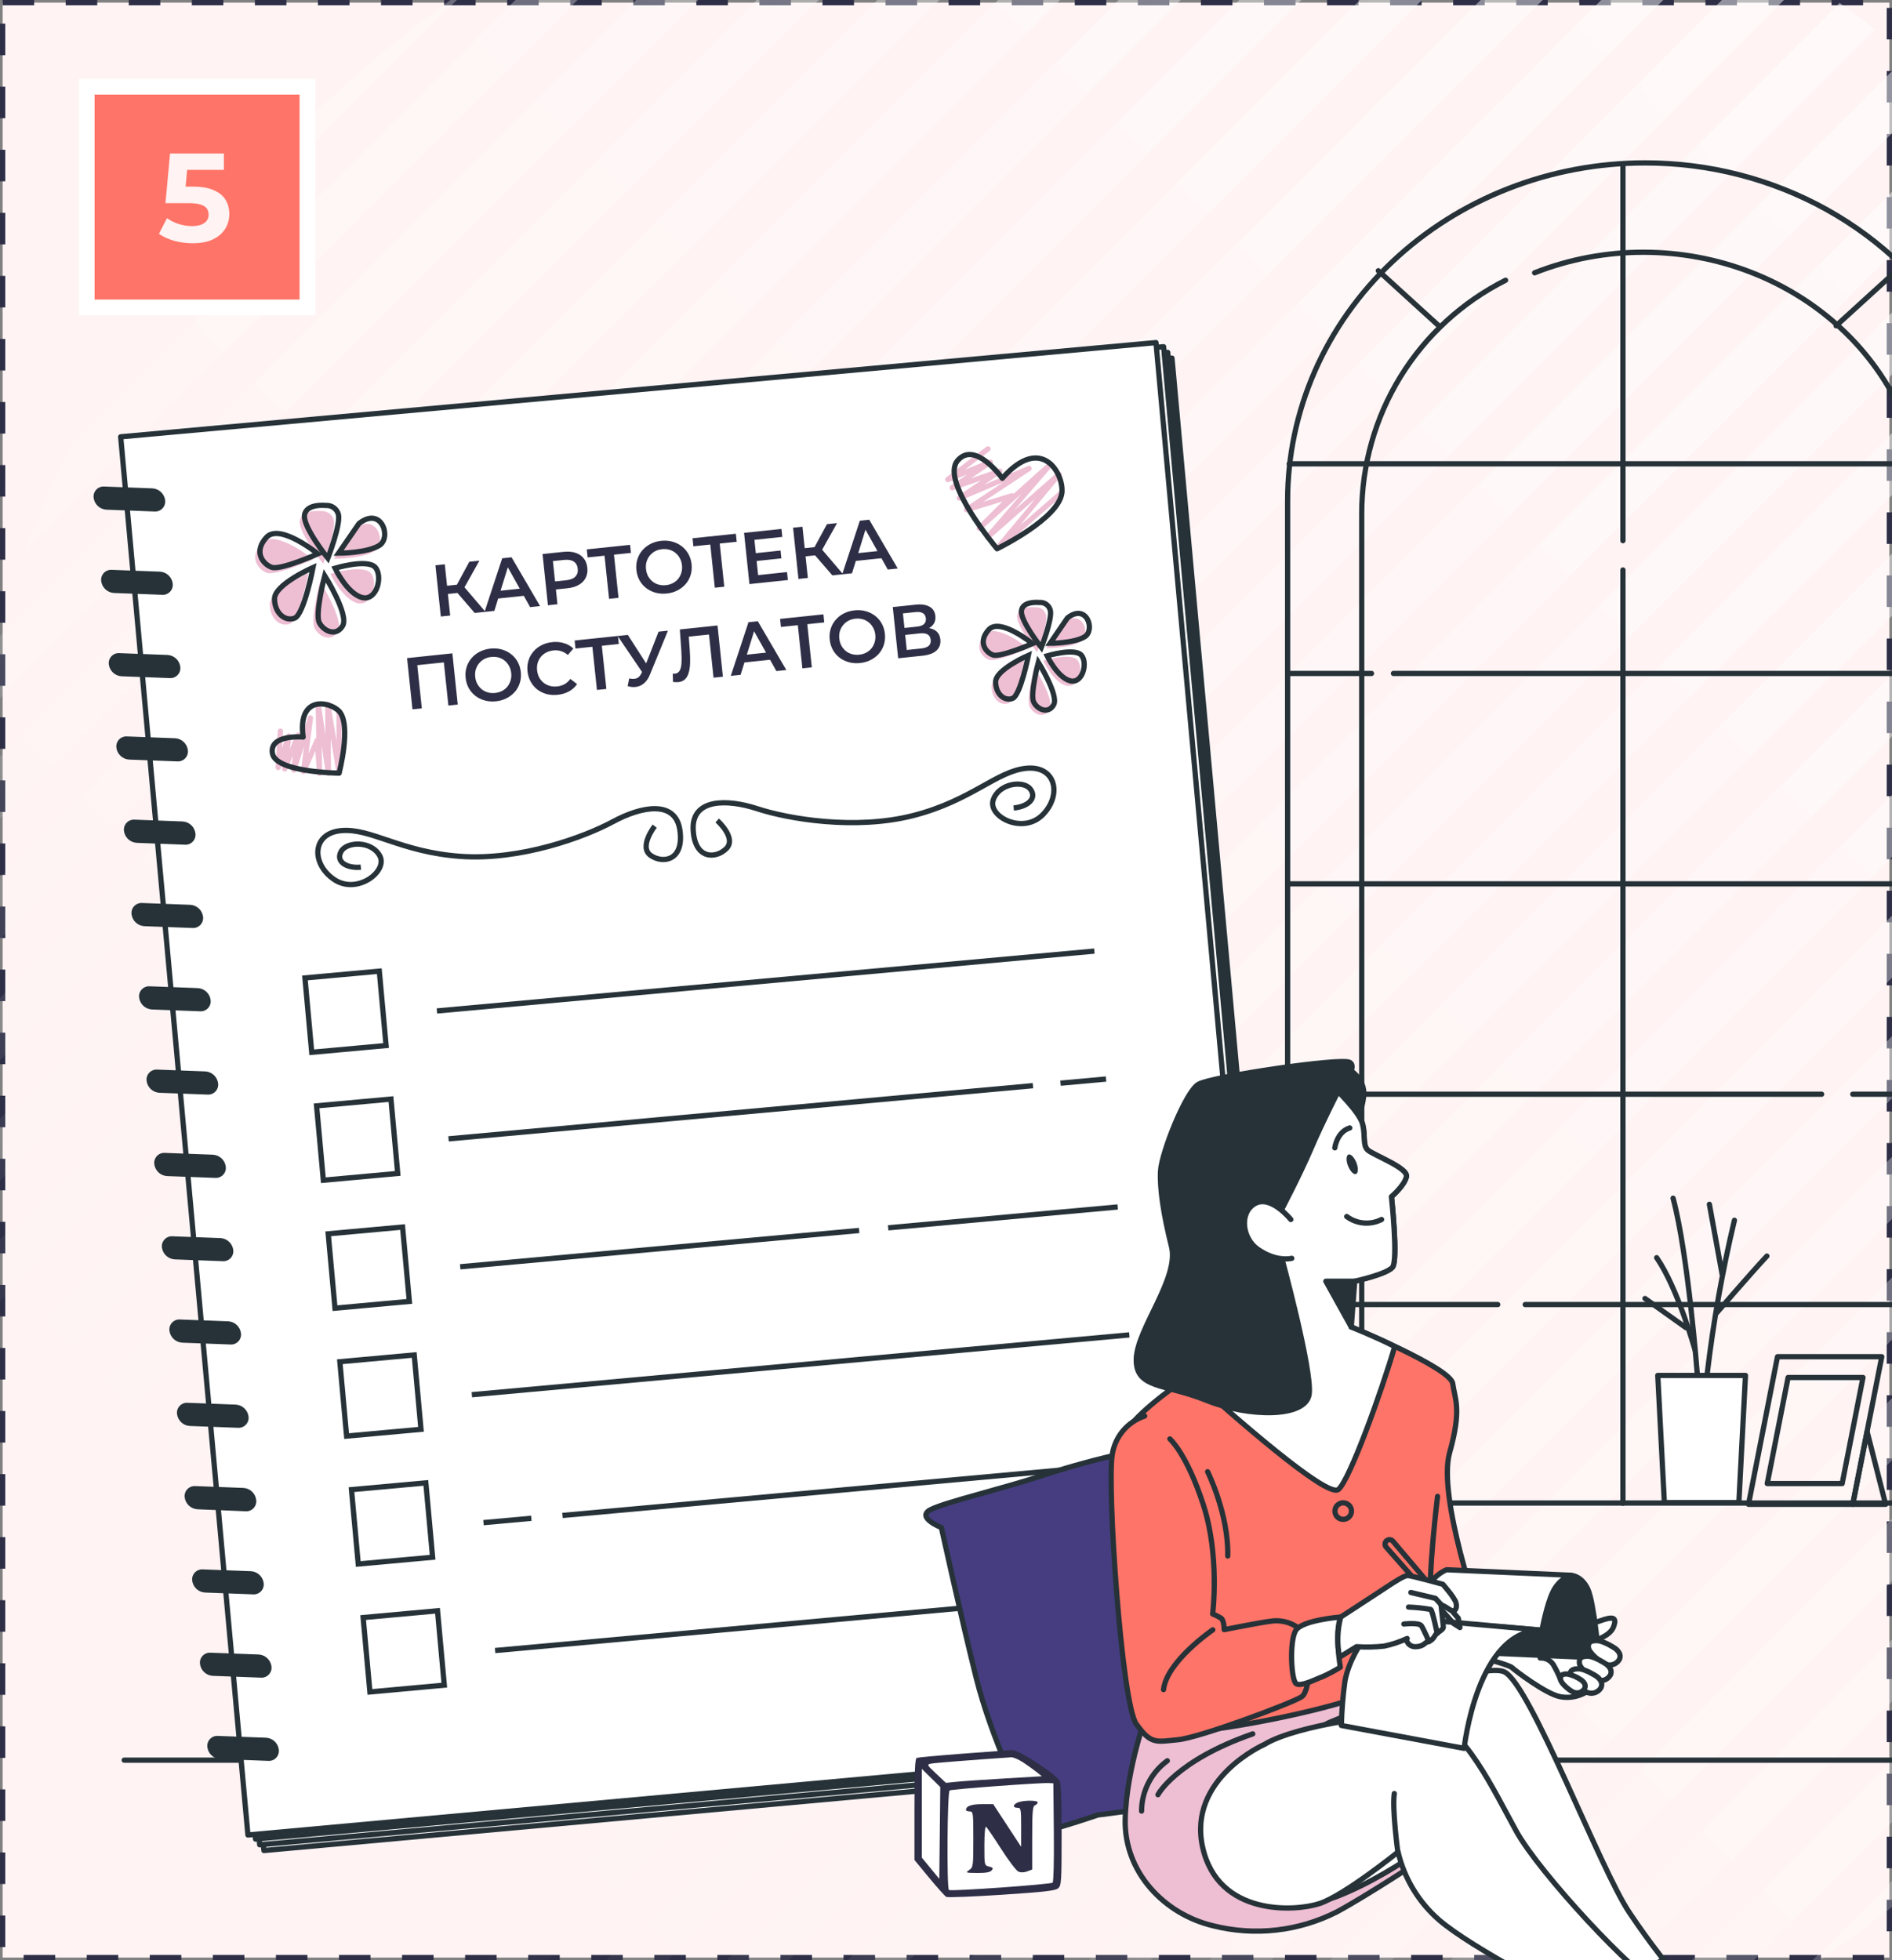<?xml version="1.0" encoding="UTF-8"?> <svg xmlns="http://www.w3.org/2000/svg" width="360" height="373" viewBox="0 0 360 373" fill="none"><rect x="0" y="0" width="360" height="373" fill="#808080" stroke="none"/> <g clip-path="url(#clip0_3944_19903)"> <rect x="0.5" y="0.5" width="359" height="372" fill="#FFF3F3" stroke="#2E2E46" stroke-dasharray="6 6"></rect> <g opacity="0.5"> <path d="M408.14 309.732C399.674 322.695 389.75 334.984 378.367 346.367C366.984 357.75 354.695 367.674 341.732 376.14L408.14 309.732Z" fill="url(#paint0_linear_3944_19903)"></path> <path d="M316.151 390.567L422.567 284.151C425.785 277.461 428.658 270.646 431.183 263.733L295.733 399.183C302.646 396.658 309.461 393.785 316.151 390.567Z" fill="url(#paint1_linear_3944_19903)"></path> <path d="M279.265 404.497C274.104 405.948 268.902 407.213 263.67 408.292L440.292 231.67C439.213 236.902 437.948 242.104 436.497 247.265L279.265 404.497Z" fill="url(#paint2_linear_3944_19903)"></path> <path d="M442.659 218.148L250.148 410.659C245.72 411.298 241.276 411.806 236.823 412.183L444.183 204.823C443.806 209.276 443.298 213.72 442.659 218.148Z" fill="url(#paint3_linear_3944_19903)"></path> <path d="M444.878 192.974L224.974 412.878C221.015 413.007 217.053 413.034 213.093 412.958L444.958 181.093C445.034 185.053 445.007 189.015 444.878 192.974Z" fill="url(#paint4_linear_3944_19903)"></path> <path d="M444.501 170.396L202.396 412.501C198.781 412.262 195.171 411.937 191.569 411.526L443.526 159.569C443.937 163.171 444.262 166.781 444.501 170.396Z" fill="url(#paint5_linear_3944_19903)"></path> <path d="M442.19 149.751L181.751 410.19C178.411 409.661 175.079 409.058 171.76 408.38L440.38 139.76C441.058 143.079 441.661 146.411 442.19 149.751Z" fill="url(#paint6_linear_3944_19903)"></path> <path d="M438.326 130.66L162.66 406.326C159.548 405.557 156.45 404.721 153.367 403.818L435.818 121.367C436.721 124.45 437.557 127.548 438.326 130.66Z" fill="url(#paint7_linear_3944_19903)"></path> <path d="M433.151 112.88L144.88 401.151C141.968 400.173 139.072 399.135 136.194 398.035L430.036 104.194C431.135 107.072 432.173 109.968 433.151 112.88Z" fill="url(#paint8_linear_3944_19903)"></path> <path d="M426.827 96.248L128.248 394.827C125.516 393.663 122.801 392.443 120.107 391.167L423.167 88.107C424.443 90.802 425.663 93.516 426.827 96.248Z" fill="url(#paint9_linear_3944_19903)"></path> <path d="M419.468 80.652L112.652 387.468C110.084 386.134 107.536 384.748 105.01 383.309L415.309 73.01C416.748 75.537 418.134 78.084 419.468 80.652Z" fill="url(#paint10_linear_3944_19903)"></path> <path d="M411.154 66.011L98.011 379.154C95.597 377.662 93.204 376.12 90.835 374.529L406.529 58.835C408.12 61.204 409.662 63.596 411.154 66.011Z" fill="url(#paint11_linear_3944_19903)"></path> <path d="M401.945 52.265L84.265 369.945C81.996 368.303 79.752 366.613 77.532 364.876L396.876 45.532C398.613 47.752 400.303 49.997 401.945 52.265Z" fill="url(#paint12_linear_3944_19903)"></path> <path d="M391.882 39.372L71.372 359.882C69.245 358.095 67.143 356.264 65.067 354.387L386.387 33.067C388.264 35.143 390.096 37.245 391.882 39.372Z" fill="url(#paint13_linear_3944_19903)"></path> <path d="M380.995 27.304L59.304 348.995C58.408 348.128 57.518 347.252 56.633 346.367C55.547 345.281 54.474 344.186 53.414 343.084L375.084 21.415C376.186 22.474 377.281 23.547 378.367 24.633C379.252 25.518 380.128 26.409 380.995 27.304Z" fill="url(#paint14_linear_3944_19903)"></path> <path d="M369.301 16.043L48.043 337.301C46.174 335.217 44.349 333.108 42.57 330.973L362.973 10.57C365.108 12.349 367.217 14.174 369.301 16.043Z" fill="url(#paint15_linear_3944_19903)"></path> <path d="M356.792 5.597L37.597 324.792C35.868 322.564 34.186 320.312 32.551 318.037L350.037 0.551C352.312 2.186 354.564 3.868 356.792 5.597Z" fill="url(#paint16_linear_3944_19903)"></path> <path d="M343.444 -4.011L27.989 311.444C26.406 309.067 24.872 306.667 23.387 304.245L336.245 -8.613C338.667 -7.128 341.067 -5.594 343.444 -4.011Z" fill="url(#paint17_linear_3944_19903)"></path> <path d="M329.222 -12.744L19.256 297.222C17.826 294.687 16.448 292.131 15.122 289.555L321.555 -16.878C324.131 -15.552 326.687 -14.174 329.222 -12.744Z" fill="url(#paint18_linear_3944_19903)"></path> <path d="M314.075 -20.553L11.447 282.075C10.181 279.372 8.97 276.648 7.815 273.907L305.907 -24.185C308.648 -23.03 311.372 -21.82 314.075 -20.553Z" fill="url(#paint19_linear_3944_19903)"></path> <path d="M297.934 -27.366L4.634 265.934C3.544 263.046 2.516 260.14 1.548 257.218L289.219 -30.452C292.14 -29.484 295.046 -28.456 297.934 -27.366Z" fill="url(#paint20_linear_3944_19903)"></path> <path d="M280.701 -33.089L-1.089 248.701C-1.98 245.606 -2.805 242.497 -3.563 239.374L271.374 -35.563C274.497 -34.805 277.606 -33.98 280.701 -33.089Z" fill="url(#paint21_linear_3944_19903)"></path> <path d="M262.239 -37.582L-5.582 230.239C-6.247 226.906 -6.837 223.562 -7.352 220.208L252.208 -39.352C255.562 -38.837 258.907 -38.247 262.239 -37.582Z" fill="url(#paint22_linear_3944_19903)"></path> <path d="M242.349 -40.647L-8.647 210.349C-9.042 206.73 -9.351 203.104 -9.573 199.474L231.474 -41.573C235.104 -41.351 238.73 -41.042 242.349 -40.647Z" fill="url(#paint23_linear_3944_19903)"></path> <path d="M220.724 -41.977L-9.977 188.724C-10.033 184.742 -9.986 180.759 -9.834 176.779L208.779 -41.834C212.759 -41.986 216.742 -42.033 220.724 -41.977Z" fill="url(#paint24_linear_3944_19903)"></path> <path d="M196.858 -41.067L-9.067 164.858C-8.661 160.374 -8.122 155.9 -7.451 151.441L183.441 -39.451C187.9 -40.123 192.374 -40.661 196.858 -41.067Z" fill="url(#paint25_linear_3944_19903)"></path> <path d="M169.808 -36.972L-4.973 137.808C-3.844 132.52 -2.526 127.264 -1.017 122.052L154.052 -33.017C159.264 -34.526 164.52 -35.844 169.808 -36.972Z" fill="url(#paint26_linear_3944_19903)"></path> <path d="M137.356 -27.475L4.525 105.356C7.179 98.288 10.198 91.326 13.581 84.499L116.499 -18.419C123.326 -21.802 130.288 -24.821 137.356 -27.475Z" fill="url(#paint27_linear_3944_19903)"></path> <path d="M89.657 -2.732L29.267 57.657C37.191 46.02 46.312 34.954 56.633 24.633C66.954 14.312 78.02 5.191 89.657 -2.732Z" fill="url(#paint28_linear_3944_19903)"></path> </g> <rect x="16.5" y="16.5" width="42" height="42" fill="#FF7468" stroke="white" stroke-width="3"></rect> <path d="M36.648 46.288C35.48 46.288 34.32 46.136 33.168 45.832C32.032 45.512 31.056 45.064 30.24 44.488L31.776 41.512C32.416 41.976 33.152 42.344 33.984 42.616C34.832 42.888 35.688 43.024 36.552 43.024C37.528 43.024 38.296 42.832 38.856 42.448C39.416 42.064 39.696 41.528 39.696 40.84C39.696 40.408 39.584 40.024 39.36 39.688C39.136 39.352 38.736 39.096 38.16 38.92C37.6 38.744 36.808 38.656 35.784 38.656H31.488L32.352 29.2H42.6V32.32H33.744L35.76 30.544L35.16 37.288L33.144 35.512H36.696C38.36 35.512 39.696 35.744 40.704 36.208C41.728 36.656 42.472 37.272 42.936 38.056C43.4 38.84 43.632 39.728 43.632 40.72C43.632 41.712 43.384 42.632 42.888 43.48C42.392 44.312 41.624 44.992 40.584 45.52C39.56 46.032 38.248 46.288 36.648 46.288Z" fill="#FFF3F3"></path> <path d="M376.465 334.932H23.633" stroke="#263238" stroke-linecap="round" stroke-linejoin="round"></path> <path d="M375.107 69.021C379.005 77.264 381.013 86.192 381 95.219V286H245V95.219C245 86.782 246.76 78.428 250.181 70.634C253.601 62.84 258.614 55.759 264.933 49.795C271.252 43.831 278.754 39.102 287.01 35.877C295.265 32.652 304.113 30.995 313.047 31C325.207 30.996 337.146 34.072 347.619 39.908C358.092 45.744 366.716 54.126 372.591 64.181" stroke="#263238" stroke-linecap="round" stroke-linejoin="round"></path> <path d="M292 51.91C298.554 49.321 305.6 47.991 312.716 48C326.848 48 340.401 53.244 350.394 62.578C360.386 71.911 366 84.57 366 97.77V286" stroke="#263238" stroke-linecap="round" stroke-linejoin="round"></path> <path d="M259.102 285.689V97.749C259.097 88.536 261.655 79.502 266.488 71.658C271.321 63.814 278.24 57.468 286.472 53.329" stroke="#263238" stroke-linecap="round" stroke-linejoin="round"></path> <path d="M308.803 108.456V286.035" stroke="#263238" stroke-linecap="round" stroke-linejoin="round"></path> <path d="M308.803 31.488V102.885" stroke="#263238" stroke-linecap="round" stroke-linejoin="round"></path> <path d="M245.303 88.258H372.126" stroke="#263238" stroke-linecap="round" stroke-linejoin="round"></path> <path d="M265.139 128.147H372.126" stroke="#263238" stroke-linecap="round" stroke-linejoin="round"></path> <path d="M245.303 128.147H260.961" stroke="#263238" stroke-linecap="round" stroke-linejoin="round"></path> <path d="M245.303 168.18H372.126" stroke="#263238" stroke-linecap="round" stroke-linejoin="round"></path> <path d="M352.532 208.214H372.126" stroke="#263238" stroke-linecap="round" stroke-linejoin="round"></path> <path d="M245.303 208.214H346.615" stroke="#263238" stroke-linecap="round" stroke-linejoin="round"></path> <path d="M290.207 248.24H372.126" stroke="#263238" stroke-linecap="round" stroke-linejoin="round"></path> <path d="M245.303 248.24H284.983" stroke="#263238" stroke-linecap="round" stroke-linejoin="round"></path> <path d="M262.257 51.517L273.761 61.99" stroke="#263238" stroke-linecap="round" stroke-linejoin="round"></path> <path d="M360.858 51.517L349.363 61.99" stroke="#263238" stroke-linecap="round" stroke-linejoin="round"></path> <path d="M358.054 258.165H338.211L332.696 286.252H352.532L358.054 258.165Z" stroke="#263238" stroke-linecap="round" stroke-linejoin="round"></path> <path d="M354.48 262.118H340.231L336.263 282.3H350.52L354.48 262.118Z" stroke="#263238" stroke-linecap="round" stroke-linejoin="round"></path> <path d="M355.261 272.406L358.787 286.252H352.532L355.261 272.406Z" stroke="#263238" stroke-linecap="round" stroke-linejoin="round"></path> <path d="M222.997 68.148L26.002 86.076L50.215 352.13L247.21 334.202L222.997 68.148Z" fill="white" stroke="#263238" stroke-linecap="round" stroke-linejoin="round"></path> <path d="M222.193 67.058L25.198 84.985L49.411 351.039L246.406 333.111L222.193 67.058Z" fill="white" stroke="#263238" stroke-linecap="round" stroke-linejoin="round"></path> <path d="M221.406 65.974L24.411 83.902L48.623 349.956L245.618 332.028L221.406 65.974Z" fill="white" stroke="#263238" stroke-linecap="round" stroke-linejoin="round"></path> <path d="M219.956 65.191L22.961 83.119L47.174 349.173L244.169 331.245L219.956 65.191Z" fill="white" stroke="#263238" stroke-linecap="round" stroke-linejoin="round"></path> <path d="M29.39 97.331L20.228 96.984C19.622 96.947 19.047 96.698 18.606 96.28C18.165 95.862 17.884 95.302 17.813 94.698C17.78 94.42 17.81 94.138 17.899 93.872C17.988 93.606 18.134 93.364 18.328 93.161C18.522 92.959 18.759 92.802 19.02 92.701C19.282 92.601 19.563 92.56 19.842 92.581L29.011 92.927C29.617 92.966 30.191 93.216 30.632 93.634C31.073 94.051 31.354 94.61 31.426 95.213C31.458 95.492 31.427 95.774 31.337 96.04C31.247 96.306 31.1 96.548 30.905 96.751C30.711 96.953 30.474 97.11 30.212 97.21C29.95 97.31 29.669 97.351 29.39 97.331Z" fill="#263238"></path> <path d="M30.838 113.181L21.669 112.835C21.063 112.798 20.488 112.548 20.047 112.13C19.605 111.712 19.325 111.153 19.254 110.549C19.221 110.271 19.251 109.988 19.34 109.723C19.429 109.457 19.575 109.214 19.769 109.012C19.963 108.809 20.199 108.653 20.461 108.552C20.723 108.452 21.003 108.411 21.283 108.432L30.452 108.778C31.059 108.815 31.633 109.065 32.075 109.483C32.516 109.901 32.797 110.46 32.867 111.064C32.9 111.342 32.871 111.625 32.782 111.89C32.693 112.156 32.546 112.399 32.352 112.601C32.158 112.804 31.922 112.96 31.66 113.061C31.399 113.161 31.118 113.202 30.838 113.181Z" fill="#263238"></path> <path d="M32.28 129.032L23.119 128.686C22.511 128.65 21.936 128.401 21.494 127.983C21.053 127.565 20.773 127.004 20.703 126.4C20.671 126.121 20.7 125.839 20.789 125.574C20.878 125.308 21.025 125.065 21.218 124.863C21.412 124.66 21.649 124.503 21.91 124.403C22.172 124.303 22.453 124.262 22.732 124.283L31.893 124.629C32.5 124.666 33.074 124.916 33.516 125.333C33.957 125.751 34.238 126.311 34.308 126.915C34.341 127.193 34.312 127.475 34.223 127.741C34.134 128.007 33.987 128.25 33.793 128.452C33.599 128.654 33.363 128.811 33.102 128.912C32.84 129.012 32.559 129.053 32.28 129.032Z" fill="#263238"></path> <path d="M33.721 144.883L24.559 144.537C23.953 144.499 23.378 144.25 22.937 143.832C22.496 143.414 22.215 142.854 22.144 142.251C22.112 141.972 22.141 141.69 22.23 141.424C22.319 141.159 22.465 140.916 22.659 140.713C22.853 140.511 23.09 140.354 23.351 140.254C23.613 140.154 23.894 140.112 24.173 140.133L33.334 140.48C33.941 140.517 34.515 140.766 34.957 141.184C35.398 141.602 35.679 142.162 35.749 142.766C35.782 143.044 35.753 143.326 35.664 143.592C35.575 143.858 35.428 144.1 35.234 144.303C35.04 144.505 34.804 144.662 34.542 144.762C34.281 144.863 34 144.904 33.721 144.883Z" fill="#263238"></path> <path d="M35.137 160.734L26 160.38C25.394 160.341 24.821 160.091 24.38 159.673C23.938 159.255 23.657 158.696 23.585 158.093C23.553 157.815 23.582 157.532 23.671 157.266C23.76 157 23.906 156.757 24.1 156.554C24.294 156.351 24.53 156.193 24.792 156.092C25.053 155.991 25.334 155.948 25.614 155.968L34.775 156.314C35.382 156.353 35.957 156.605 36.398 157.024C36.84 157.443 37.12 158.004 37.19 158.609C37.225 158.89 37.196 159.175 37.106 159.444C37.017 159.712 36.868 159.957 36.671 160.161C36.474 160.365 36.234 160.522 35.969 160.621C35.704 160.72 35.419 160.759 35.137 160.734Z" fill="#263238"></path> <path d="M36.603 176.585L27.442 176.238C26.835 176.199 26.262 175.95 25.821 175.532C25.38 175.114 25.099 174.555 25.027 173.952C24.994 173.674 25.023 173.391 25.112 173.125C25.201 172.859 25.348 172.616 25.541 172.413C25.735 172.21 25.971 172.052 26.233 171.951C26.495 171.85 26.775 171.807 27.055 171.827L36.224 172.173C36.832 172.212 37.406 172.464 37.848 172.883C38.289 173.302 38.569 173.863 38.639 174.467C38.671 174.746 38.641 175.028 38.551 175.294C38.461 175.56 38.313 175.802 38.119 176.005C37.924 176.207 37.688 176.364 37.425 176.464C37.163 176.564 36.883 176.605 36.603 176.585Z" fill="#263238"></path> <path d="M38.052 192.435L28.883 192.089C28.276 192.05 27.703 191.8 27.262 191.383C26.821 190.965 26.54 190.406 26.468 189.803C26.435 189.524 26.464 189.242 26.553 188.976C26.642 188.71 26.789 188.466 26.982 188.264C27.176 188.061 27.412 187.903 27.674 187.802C27.936 187.7 28.216 187.658 28.496 187.678L37.665 188.024C38.273 188.063 38.847 188.314 39.288 188.733C39.73 189.153 40.01 189.713 40.08 190.318C40.113 190.596 40.084 190.879 39.995 191.144C39.906 191.41 39.759 191.653 39.565 191.855C39.371 192.058 39.135 192.214 38.874 192.315C38.612 192.415 38.331 192.456 38.052 192.435Z" fill="#263238"></path> <path d="M39.492 208.286L30.307 207.94C29.701 207.901 29.127 207.651 28.686 207.233C28.245 206.816 27.964 206.257 27.892 205.654C27.859 205.374 27.889 205.091 27.978 204.825C28.067 204.558 28.215 204.314 28.409 204.111C28.604 203.908 28.841 203.75 29.104 203.65C29.366 203.549 29.648 203.508 29.929 203.529L39.09 203.875C39.697 203.914 40.272 204.165 40.713 204.584C41.154 205.004 41.434 205.564 41.505 206.169C41.537 206.446 41.508 206.727 41.42 206.991C41.332 207.256 41.187 207.497 40.995 207.699C40.803 207.901 40.569 208.059 40.309 208.16C40.049 208.262 39.77 208.305 39.492 208.286Z" fill="#263238"></path> <path d="M40.934 224.137L31.772 223.791C31.166 223.753 30.591 223.504 30.15 223.086C29.709 222.668 29.428 222.108 29.357 221.505C29.323 221.226 29.351 220.943 29.44 220.676C29.528 220.409 29.675 220.165 29.869 219.962C30.063 219.759 30.3 219.601 30.562 219.5C30.824 219.4 31.106 219.358 31.386 219.379L40.547 219.725C41.154 219.765 41.729 220.016 42.17 220.435C42.611 220.854 42.892 221.415 42.962 222.02C42.995 222.298 42.966 222.58 42.877 222.846C42.788 223.112 42.641 223.354 42.447 223.557C42.253 223.759 42.017 223.916 41.755 224.016C41.494 224.117 41.213 224.158 40.934 224.137Z" fill="#263238"></path> <path d="M42.383 239.988L33.221 239.642C32.614 239.602 32.04 239.351 31.598 238.932C31.157 238.513 30.877 237.952 30.806 237.347C30.777 237.072 30.807 236.794 30.896 236.532C30.985 236.271 31.13 236.031 31.321 235.831C31.512 235.631 31.744 235.475 32.001 235.374C32.259 235.273 32.535 235.229 32.811 235.246L41.972 235.592C42.579 235.63 43.153 235.879 43.595 236.297C44.036 236.715 44.316 237.275 44.387 237.879C44.418 238.154 44.389 238.433 44.3 238.696C44.212 238.959 44.067 239.199 43.876 239.4C43.685 239.601 43.453 239.758 43.195 239.86C42.937 239.961 42.659 240.005 42.383 239.988Z" fill="#263238"></path> <path d="M43.815 255.839L34.654 255.492C34.047 255.453 33.472 255.202 33.031 254.783C32.59 254.363 32.309 253.803 32.239 253.198C32.206 252.92 32.236 252.638 32.325 252.372C32.413 252.106 32.56 251.863 32.754 251.661C32.948 251.459 33.184 251.302 33.446 251.201C33.708 251.101 33.988 251.06 34.268 251.081L43.437 251.427C44.044 251.463 44.619 251.712 45.061 252.13C45.503 252.548 45.783 253.109 45.852 253.713C45.886 253.993 45.858 254.277 45.769 254.544C45.68 254.812 45.533 255.056 45.338 255.259C45.143 255.463 44.905 255.62 44.642 255.72C44.379 255.821 44.096 255.861 43.815 255.839Z" fill="#263238"></path> <path d="M45.265 271.689L36.096 271.343C35.488 271.304 34.914 271.053 34.472 270.634C34.031 270.214 33.751 269.654 33.681 269.049C33.648 268.771 33.677 268.488 33.766 268.223C33.855 267.957 34.002 267.714 34.196 267.512C34.389 267.309 34.626 267.153 34.887 267.052C35.149 266.952 35.43 266.911 35.709 266.932L44.878 267.278C45.485 267.317 46.058 267.567 46.499 267.984C46.94 268.402 47.221 268.961 47.293 269.564C47.326 269.843 47.297 270.125 47.208 270.391C47.119 270.657 46.972 270.901 46.779 271.104C46.585 271.306 46.349 271.464 46.087 271.565C45.825 271.667 45.545 271.709 45.265 271.689Z" fill="#263238"></path> <path d="M46.706 287.572L37.553 287.194C36.946 287.153 36.372 286.902 35.931 286.483C35.49 286.064 35.209 285.504 35.138 284.9C35.106 284.621 35.136 284.339 35.226 284.073C35.316 283.807 35.464 283.565 35.658 283.362C35.853 283.16 36.09 283.004 36.352 282.903C36.614 282.803 36.895 282.762 37.174 282.782L46.335 283.129C46.942 283.168 47.515 283.418 47.956 283.835C48.397 284.253 48.678 284.812 48.75 285.415C48.789 285.698 48.763 285.985 48.675 286.256C48.588 286.528 48.441 286.776 48.245 286.983C48.048 287.19 47.808 287.35 47.542 287.452C47.276 287.554 46.99 287.595 46.706 287.572Z" fill="#263238"></path> <path d="M48.147 303.383L38.986 303.037C38.379 303.001 37.803 302.752 37.362 302.334C36.92 301.916 36.64 301.355 36.571 300.75C36.538 300.472 36.567 300.19 36.656 299.924C36.745 299.659 36.892 299.416 37.086 299.213C37.28 299.011 37.516 298.854 37.778 298.754C38.039 298.654 38.32 298.612 38.599 298.633L47.761 298.979C48.367 299.018 48.94 299.268 49.381 299.686C49.822 300.104 50.103 300.663 50.175 301.266C50.208 301.544 50.179 301.826 50.09 302.092C50.001 302.358 49.854 302.6 49.66 302.803C49.467 303.005 49.23 303.162 48.969 303.262C48.707 303.363 48.426 303.404 48.147 303.383Z" fill="#263238"></path> <path d="M49.627 319.234L40.466 318.888C39.859 318.85 39.285 318.601 38.844 318.183C38.402 317.765 38.122 317.205 38.051 316.601C38.018 316.323 38.047 316.041 38.136 315.775C38.225 315.509 38.372 315.267 38.566 315.064C38.76 314.862 38.996 314.705 39.258 314.605C39.52 314.504 39.8 314.463 40.08 314.484L49.241 314.83C49.847 314.869 50.421 315.119 50.862 315.537C51.303 315.954 51.584 316.513 51.656 317.117C51.689 317.395 51.66 317.677 51.571 317.943C51.482 318.208 51.335 318.451 51.141 318.654C50.947 318.856 50.711 319.013 50.449 319.113C50.188 319.213 49.907 319.255 49.627 319.234Z" fill="#263238"></path> <path d="M51.028 335.068L41.867 334.722C41.26 334.685 40.686 334.435 40.245 334.017C39.803 333.599 39.523 333.04 39.452 332.436C39.419 332.158 39.448 331.875 39.537 331.61C39.626 331.344 39.773 331.101 39.967 330.899C40.161 330.697 40.397 330.54 40.659 330.439C40.921 330.339 41.201 330.298 41.481 330.319L50.642 330.665C51.249 330.701 51.824 330.95 52.266 331.368C52.708 331.786 52.988 332.347 53.057 332.951C53.09 333.229 53.061 333.512 52.971 333.777C52.883 334.043 52.736 334.286 52.542 334.488C52.348 334.691 52.112 334.848 51.85 334.948C51.588 335.048 51.308 335.089 51.028 335.068Z" fill="#263238"></path> <path d="M72.174 184.801L58.024 186.088L59.312 200.238L73.462 198.951L72.174 184.801Z" stroke="#263238" stroke-miterlimit="10"></path> <path d="M83.132 192.371L208.232 180.98" stroke="#263238" stroke-miterlimit="10"></path> <path d="M74.388 209.141L60.238 210.429L61.526 224.579L75.676 223.291L74.388 209.141Z" stroke="#263238" stroke-miterlimit="10"></path> <path d="M201.792 206.113L210.454 205.324" stroke="#263238" stroke-miterlimit="10"></path> <path d="M85.346 216.707L196.543 206.588" stroke="#263238" stroke-miterlimit="10"></path> <path d="M76.601 233.49L62.451 234.778L63.739 248.928L77.889 247.64L76.601 233.49Z" stroke="#263238" stroke-miterlimit="10"></path> <path d="M168.996 233.636L212.668 229.667" stroke="#263238" stroke-miterlimit="10"></path> <path d="M87.56 241.05L163.473 234.143" stroke="#263238" stroke-miterlimit="10"></path> <path d="M78.815 257.831L64.665 259.119L65.952 273.269L80.102 271.981L78.815 257.831Z" stroke="#263238" stroke-miterlimit="10"></path> <path d="M89.782 265.394L214.882 254.011" stroke="#263238" stroke-miterlimit="10"></path> <path d="M81.027 282.172L66.877 283.459L68.165 297.61L82.315 296.322L81.027 282.172Z" stroke="#263238" stroke-miterlimit="10"></path> <path d="M107.033 288.369L217.095 278.347" stroke="#263238" stroke-miterlimit="10"></path> <path d="M91.996 289.738L101.1 288.909" stroke="#263238" stroke-miterlimit="10"></path> <path d="M83.248 306.512L69.098 307.799L70.386 321.95L84.536 320.662L83.248 306.512Z" stroke="#263238" stroke-miterlimit="10"></path> <path d="M94.21 314.074L219.31 302.691" stroke="#263238" stroke-miterlimit="10"></path> <path d="M187.986 85.416L180.338 91.253L188.445 87.944L181.184 92.806L190.24 89.651L182.528 94.787L195.803 89.143L183.897 97L192.534 94.344L186.32 100.518L199.933 88.298L187.881 102.249L201.51 90.254L189.717 104.415L202.058 93.716" stroke="#EEBED3" stroke-linecap="round" stroke-linejoin="round"></path> <path d="M190.715 91.011C190.715 91.011 185.474 83.71 182.182 87.67C178.889 91.631 189.717 104.415 189.717 104.415C189.717 104.415 201.575 98.667 202.058 93.716C202.412 90.118 198.177 82.55 190.715 91.011Z" stroke="#263238" stroke-linecap="round" stroke-linejoin="round"></path> <path d="M53.355 139.119L52.937 146.042L54.949 140.061L54.184 146.316L56.728 139.884L55.899 146.517L59.071 136.615L57.751 146.807L60.367 140.85L60.81 147.145L60.552 133.967L62.484 147.105L62.371 134.023L64.537 147.129L64.513 135.352" stroke="#EEBED3" stroke-linecap="round" stroke-linejoin="round"></path> <path d="M57.678 140.254C57.678 140.254 51.238 139.666 51.833 143.337C52.429 147.008 64.52 147.113 64.52 147.113C64.52 147.113 66.936 137.936 64.52 135.335C62.717 133.468 56.599 132.204 57.678 140.254Z" stroke="#263238" stroke-linecap="round" stroke-linejoin="round"></path> <path d="M59.594 106.443C59.594 106.443 52.349 100.551 49.813 103.296C47.277 106.041 49.121 108.4 50.795 109.003C52.469 109.607 59.594 106.443 59.594 106.443Z" fill="#EEBED3"></path> <path d="M58.676 109.06C58.676 109.06 51.318 112.28 51.342 115.025C51.367 117.77 53.363 119.372 55.15 118.704C56.937 118.036 58.676 109.06 58.676 109.06Z" fill="#EEBED3"></path> <path d="M60.898 110.621C60.898 110.621 59.006 117.867 59.859 119.541C60.713 121.215 63.12 122.27 64.311 120.145C65.502 118.02 60.898 110.621 60.898 110.621Z" fill="#EEBED3"></path> <path d="M62.855 109.188C62.855 109.188 65.149 114.019 67.99 114.767C70.832 115.516 72.016 110.621 70.478 108.995C68.94 107.369 62.855 109.188 62.855 109.188Z" fill="#EEBED3"></path> <path d="M61.075 97.25C61.075 97.25 57.332 96.831 57.05 99.126C56.768 101.42 61.502 107.289 61.502 107.289C61.502 107.289 63.917 101.017 63.523 99.037C63.4 98.493 63.084 98.013 62.634 97.684C62.184 97.356 61.63 97.201 61.075 97.25Z" fill="#EEBED3"></path> <path d="M67.411 100.704L63.523 106.339C63.523 106.339 68.852 106.339 71.259 104.874C73.666 103.408 71.726 97.29 67.411 100.704Z" fill="#EEBED3"></path> <path d="M60.487 105.389C60.487 105.389 53.242 99.496 50.706 102.241C48.171 104.986 50.014 107.345 51.688 107.949C53.363 108.552 60.487 105.389 60.487 105.389Z" stroke="#263238" stroke-miterlimit="10"></path> <path d="M59.562 107.989C59.562 107.989 52.212 111.209 52.236 113.954C52.261 116.699 54.249 118.301 56.044 117.633C57.839 116.965 59.562 107.989 59.562 107.989Z" stroke="#263238" stroke-miterlimit="10"></path> <path d="M61.792 109.551C61.792 109.551 59.9 116.796 60.753 118.47C61.607 120.145 63.973 121.199 65.205 119.074C66.437 116.949 61.792 109.551 61.792 109.551Z" stroke="#263238" stroke-miterlimit="10"></path> <path d="M63.748 108.118C63.748 108.118 66.034 112.948 68.884 113.697C71.733 114.445 72.909 109.551 71.371 107.925C69.834 106.298 63.748 108.118 63.748 108.118Z" stroke="#263238" stroke-miterlimit="10"></path> <path d="M61.961 96.179C61.961 96.179 58.218 95.761 57.936 98.055C57.654 100.349 62.38 106.218 62.38 106.218C62.38 106.218 64.795 99.947 64.408 97.966C64.284 97.424 63.968 96.944 63.519 96.616C63.069 96.287 62.516 96.132 61.961 96.179Z" stroke="#263238" stroke-miterlimit="10"></path> <path d="M68.296 99.633L64.416 105.268C64.416 105.268 69.737 105.268 72.152 103.803C74.567 102.338 72.619 96.22 68.296 99.633Z" stroke="#263238" stroke-miterlimit="10"></path> <path d="M195.707 123.389C195.707 123.389 189.54 118.374 187.391 120.716C185.241 123.059 186.795 125.055 188.196 125.546C189.596 126.037 195.707 123.389 195.707 123.389Z" fill="#EEBED3"></path> <path d="M194.925 125.603C194.925 125.603 188.67 128.316 188.687 130.674C188.703 133.033 190.401 134.377 191.907 133.806C193.412 133.234 194.925 125.603 194.925 125.603Z" fill="#EEBED3"></path> <path d="M196.818 126.931C196.818 126.931 195.208 133.081 195.932 134.514C196.657 135.947 198.701 136.841 199.724 135.029C200.746 133.218 196.818 126.931 196.818 126.931Z" fill="#EEBED3"></path> <path d="M198.476 125.707C198.476 125.707 200.432 129.821 202.847 130.457C205.262 131.093 206.276 126.931 204.964 125.546C203.652 124.162 198.476 125.707 198.476 125.707Z" fill="#EEBED3"></path> <path d="M196.946 115.556C196.946 115.556 193.726 115.202 193.549 117.166C193.372 119.13 197.332 124.113 197.332 124.113C197.332 124.113 199.409 118.776 199.055 117.094C198.954 116.623 198.684 116.205 198.294 115.922C197.905 115.638 197.425 115.508 196.946 115.556Z" fill="#EEBED3"></path> <path d="M202.356 118.519L199.047 123.349C199.047 123.349 203.58 123.349 205.632 122.101C207.685 120.853 206.027 115.588 202.356 118.519Z" fill="#EEBED3"></path> <path d="M196.463 122.479C196.463 122.479 190.296 117.464 188.147 119.807C185.998 122.149 187.559 124.146 188.952 124.637C190.345 125.128 196.463 122.479 196.463 122.479Z" stroke="#263238" stroke-miterlimit="10"></path> <path d="M195.682 124.693C195.682 124.693 189.427 127.406 189.443 129.765C189.459 132.123 191.158 133.468 192.663 132.896C194.169 132.325 195.682 124.693 195.682 124.693Z" stroke="#263238" stroke-miterlimit="10"></path> <path d="M197.574 126.021C197.574 126.021 195.964 132.172 196.688 133.605C197.413 135.038 199.466 135.923 200.48 134.12C201.494 132.317 197.574 126.021 197.574 126.021Z" stroke="#263238" stroke-miterlimit="10"></path> <path d="M199.24 124.798C199.24 124.798 201.188 128.911 203.611 129.547C206.035 130.183 207.033 126.021 205.721 124.637C204.408 123.252 199.24 124.798 199.24 124.798Z" stroke="#263238" stroke-miterlimit="10"></path> <path d="M197.751 114.646C197.751 114.646 194.531 114.292 194.353 116.257C194.176 118.221 198.137 123.204 198.137 123.204C198.137 123.204 200.214 117.867 199.86 116.184C199.759 115.713 199.488 115.296 199.099 115.012C198.71 114.728 198.23 114.598 197.751 114.646Z" stroke="#263238" stroke-miterlimit="10"></path> <path d="M203.112 117.585L199.804 122.415C199.804 122.415 204.336 122.415 206.389 121.167C208.442 119.919 206.783 114.679 203.112 117.585Z" stroke="#263238" stroke-miterlimit="10"></path> <path d="M124.575 157.208C124.575 157.208 121.476 161.16 123.827 162.787C126.177 164.413 130.202 163.737 129.365 157.956C128.528 152.176 122.031 153.424 116.638 156.346C111.244 159.269 99.072 163.761 87.657 162.956C76.242 162.151 70.558 157.538 64.923 158.053C59.288 158.568 59.208 164.389 63.571 167.351C67.934 170.314 73.811 165.813 72.281 162.891C70.752 159.969 66.026 160.09 64.923 161.99C63.821 163.889 65.849 165.274 68.659 165.016" stroke="#263238" stroke-miterlimit="10"></path> <path d="M136.465 156.129C136.465 156.129 140.224 159.454 138.204 161.474C136.183 163.495 132.11 163.559 131.892 157.771C131.675 151.983 138.284 151.983 144.121 153.899C149.957 155.815 162.741 158.021 173.802 155.179C184.863 152.337 189.701 146.694 195.336 146.187C200.971 145.68 202.098 151.379 198.347 155.091C194.595 158.802 188.002 155.421 188.968 152.273C189.934 149.125 194.603 148.393 196.004 150.099C197.405 151.806 195.682 153.497 192.881 153.746" stroke="#263238" stroke-miterlimit="10"></path> <path d="M214.045 276.487C208.833 277.624 203.682 279.024 198.612 280.682C190.892 283.25 180.049 285.769 177.11 287.242C174.172 288.716 179.123 290.672 179.123 290.672C179.123 290.672 182.81 307.513 185.748 319.266C188.687 331.019 194.933 343.529 194.933 343.529C194.933 343.529 193.959 348.247 195.062 348.987C196.165 349.728 208.901 345.365 208.901 345.365C208.901 345.365 224.317 343.529 237.197 340.583C243.637 339.118 250.769 334.948 254.569 333.048C255.423 332.629 256.107 333.33 256.984 332.629C257.966 331.824 257.789 329.957 257.21 328.999C256.783 328.314 256.34 327.598 255.978 326.986C254.875 325.151 244.949 285.455 242.381 278.838C239.813 272.221 241.93 269.725 240.095 270.096C238.667 270.462 237.297 271.023 236.022 271.762C236.022 271.762 223.512 272.945 214.045 276.487Z" fill="#453D80" stroke="#263238" stroke-linecap="round" stroke-linejoin="round"></path> <path d="M256.249 203.26C256.249 203.26 259.851 204.964 259.471 208.558C259.092 212.152 257.767 213.105 257.767 213.105L252.081 209.503C252.081 209.503 253.979 203.26 256.249 203.26Z" fill="#263238" stroke="#263238" stroke-linecap="round" stroke-linejoin="round"></path> <path d="M218.555 325.03C218.555 325.03 214.326 336.164 214.096 346.177C213.867 356.189 221.443 364.207 230.793 366.441C238.722 368.447 247.108 367.505 254.395 363.792C260.178 360.675 271.312 353.329 271.312 353.329C271.312 353.329 279.771 351.324 279.55 338.195C279.33 325.065 271.754 319.714 269.087 319.273C266.421 318.831 218.555 325.03 218.555 325.03Z" fill="#EEBED3" stroke="#263238" stroke-linecap="round" stroke-linejoin="round"></path> <path d="M220.33 341.506C220.33 341.506 223.677 335.051 238.369 329.93" stroke="#263238" stroke-linecap="round" stroke-linejoin="round"></path> <path d="M222.114 335.051C220.603 336.15 219.372 337.589 218.52 339.251C217.669 340.914 217.221 342.754 217.213 344.623" stroke="#263238" stroke-linecap="round" stroke-linejoin="round"></path> <path d="M253.98 207.048C253.98 207.048 258.713 211.595 259.278 213.873C259.843 216.151 259.278 217.847 260.223 218.8C261.167 219.754 267.993 222.209 267.613 223.913C267.233 225.617 264.77 227.701 264.77 227.701C264.77 227.701 266.094 239.824 264.955 241.148C263.816 242.473 257.759 243.797 257.759 243.797C256.838 245.477 256.47 247.405 256.708 249.307L257.106 252.503C257.106 252.503 276.019 260.282 276.416 263.266C276.814 266.251 278.182 268.052 275.825 276.431C273.467 284.811 281.599 308.139 282.2 309.534C282.8 310.929 273.432 315.714 266.448 319.697C259.463 323.679 243.914 327.078 233.548 328.676C223.182 330.274 217.196 329.074 217.196 326.283C217.196 323.493 212.613 276.431 213.805 273.235C214.997 270.039 222.776 264.07 226.564 261.871C230.352 259.673 238.926 253.501 237.531 247.744C236.135 241.987 229.725 234.155 230.855 229.202C231.986 224.248 240.153 204.02 253.98 207.048Z" fill="#FF7468" stroke="#263238" stroke-linecap="round" stroke-linejoin="round"></path> <path d="M229.778 280.043C229.778 280.043 233.786 288.06 233.61 296.086" stroke="#263238" stroke-linecap="round" stroke-linejoin="round"></path> <path d="M273.529 284.749C273.529 284.749 271.639 300.042 272.239 306.258" stroke="#263238" stroke-linecap="round" stroke-linejoin="round"></path> <path d="M257.088 252.512L256.69 249.315C256.452 247.414 256.82 245.486 257.741 243.806C257.741 243.806 263.807 242.473 264.937 241.157C266.068 239.841 264.752 227.709 264.752 227.709C264.752 227.709 267.215 225.626 267.595 223.921C267.975 222.217 261.149 219.754 260.205 218.809C259.26 217.864 259.825 216.16 259.26 213.882C258.695 211.604 253.962 207.057 253.962 207.057C240.135 204.028 231.985 224.301 230.846 229.228C229.707 234.155 236.144 241.952 237.521 247.77C238.899 253.589 230.343 259.734 226.555 261.898L226.396 261.995C234.431 269.244 252.514 285.137 254.651 283.433C256.788 281.729 262.942 264.582 265.379 256.229C261.988 254.463 257.088 252.512 257.088 252.512Z" fill="white" stroke="#263238" stroke-linecap="round" stroke-linejoin="round"></path> <path d="M257.768 243.806H252.276L257.115 252.512L257.768 243.806Z" fill="#263238" stroke="#263238" stroke-linecap="round" stroke-linejoin="round"></path> <path d="M262.88 232.054C261.832 232.587 260.655 232.817 259.483 232.717C258.312 232.618 257.191 232.192 256.249 231.489" stroke="#263238" stroke-linecap="round" stroke-linejoin="round"></path> <path d="M258.085 221.237C258.492 222.262 258.456 223.224 258.015 223.401C257.573 223.577 256.902 222.88 256.496 221.855C256.09 220.831 256.134 219.86 256.567 219.692C256.999 219.524 257.688 220.213 258.085 221.237Z" fill="#263238"></path> <path d="M253.979 218.421C253.979 218.421 254.359 215.383 256.823 214.633" stroke="#263238" stroke-linecap="round" stroke-linejoin="round"></path> <path d="M255.498 205.918C255.498 205.918 251.516 213.679 249.432 218.606C247.349 223.533 243.366 231.109 243.366 231.109L243.746 238.879C243.746 238.879 249.706 260.688 249.106 265.271C248.505 269.853 237.539 269.686 229.566 266.472C221.593 263.258 216.003 264.273 216.207 258.525C216.41 252.777 224.418 243.232 222.908 237.201C221.398 231.171 220.639 226.208 220.824 222.8C221.01 219.392 225.566 207.79 228.029 206.324C230.493 204.858 255.304 201.203 256.823 202.157C258.342 203.11 255.498 205.918 255.498 205.918Z" fill="#263238" stroke="#263238" stroke-linecap="round" stroke-linejoin="round"></path> <path d="M245.609 232.054C245.609 232.054 241.821 227.321 238.793 229.025C235.764 230.729 236.329 235.656 239.358 237.74C242.386 239.824 244.85 239.638 245.795 239.444" fill="white"></path> <path d="M245.609 232.054C245.609 232.054 241.821 227.321 238.793 229.025C235.764 230.729 236.329 235.656 239.358 237.74C242.386 239.824 244.85 239.638 245.795 239.444" stroke="#263238" stroke-linecap="round" stroke-linejoin="round"></path> <path d="M257.15 287.53C257.151 287.841 257.061 288.146 256.889 288.406C256.717 288.665 256.473 288.868 256.186 288.989C255.899 289.109 255.582 289.141 255.277 289.082C254.971 289.022 254.691 288.873 254.47 288.654C254.249 288.434 254.099 288.154 254.037 287.849C253.976 287.544 254.006 287.227 254.125 286.94C254.244 286.652 254.445 286.406 254.704 286.233C254.963 286.06 255.267 285.967 255.578 285.967C255.993 285.967 256.392 286.132 256.686 286.425C256.981 286.717 257.147 287.115 257.15 287.53Z" stroke="#263238" stroke-linecap="round" stroke-linejoin="round"></path> <path d="M253.062 327.705C253.062 327.705 281.316 315.909 286.226 318.134C291.135 320.359 304.477 355.748 310.066 363.986C313.772 369.533 317.861 374.814 322.304 379.791C324.308 382.016 340.113 384.912 340.113 387.137C340.113 389.362 335.698 391.817 330.762 392.479C325.827 393.142 318.524 392.259 314.957 391.817C311.39 391.376 306.728 394.466 302.94 390.705C299.152 386.943 302.499 378.679 302.499 375.341C302.499 372.003 295.815 360.648 289.581 355.527C283.347 350.406 278.226 345.956 278.226 345.956C278.226 345.956 266.88 355.978 254.386 360.869C241.892 365.761 240.135 342.177 242.81 336.605C245.486 331.034 253.062 327.705 253.062 327.705Z" fill="white" stroke="#263238" stroke-linecap="round" stroke-linejoin="round"></path> <path d="M340.086 387.137C340.086 384.912 324.281 382.016 322.277 379.791C321.138 378.528 319.134 376.259 316.582 373.001C316.139 373.061 315.725 373.252 315.391 373.549C315.057 373.847 314.82 374.237 314.71 374.67C314.269 376.674 313.827 379.129 313.827 379.129C309.971 378.279 306.17 377.193 302.446 375.88C302.154 379.491 299.329 387.102 302.923 390.705C306.71 394.484 311.381 391.367 314.94 391.817C318.498 392.267 325.853 393.15 330.745 392.479C335.636 391.808 340.086 389.362 340.086 387.137Z" fill="#FF7468" stroke="#263238" stroke-linecap="round" stroke-linejoin="round"></path> <path d="M240.594 331.935C240.594 331.935 225.902 338.389 228.833 351.519C231.765 364.648 246.422 363.765 251.101 362.211C255.781 360.657 266.015 352.41 266.015 352.41C267.197 357.424 269.92 361.942 273.802 365.328C280.257 370.891 298.066 379.791 302.746 382.687C307.426 385.583 320.997 400.497 323.001 400.938C325.005 401.38 329.906 399.172 336.36 394.934C338.789 393.345 345.481 384.912 347.486 380.241C349.49 375.571 347.936 375.341 344.598 376.71C340.023 378.32 335.333 379.586 330.568 380.497C326.153 381.38 320.555 380.056 315.876 378.052C311.196 376.047 292.919 356.454 288.504 348.437C284.089 340.42 278.712 328.853 272.036 327.069C265.361 325.286 246.378 328.367 240.594 331.935Z" fill="white" stroke="#263238" stroke-linecap="round" stroke-linejoin="round"></path> <path d="M265.97 352.41C265.97 352.41 264.858 344.172 265.299 341.285" stroke="#263238" stroke-linecap="round" stroke-linejoin="round"></path> <path d="M292.777 312.73C292.777 312.73 296.512 310.081 297.192 309.693C297.872 309.304 301.748 309.419 304.371 308.456C306.993 307.494 307.682 307.759 307.02 309.56C306.357 311.361 303.293 312.209 303.293 312.209C303.293 312.209 307.567 312.898 307.02 314.69C306.285 316.843 305.109 318.819 303.567 320.491C302.754 321.449 301.7 322.172 300.514 322.586C299.329 323 298.054 323.091 296.821 322.849C294.058 322.301 288.124 317.745 287.709 317.33C287.294 316.915 283.842 315.953 283.842 315.953L286.19 312.5L288.265 310.425L292.777 312.73Z" fill="white" stroke="#263238" stroke-linecap="round" stroke-linejoin="round"></path> <path d="M293.06 315.494C293.546 315.465 294.032 315.565 294.467 315.783C294.903 316.002 295.273 316.331 295.541 316.739C296.08 317.654 296.546 318.611 296.936 319.599" stroke="#263238" stroke-linecap="round" stroke-linejoin="round"></path> <path d="M298.808 299.742C298.808 299.742 300.901 299.742 302.119 302.391C303.338 305.039 304.212 315.467 304.212 315.467L280.504 314.425C281.547 310.597 283.665 307.147 286.606 304.483C291.312 300.439 298.808 299.742 298.808 299.742Z" fill="#263238" stroke="#263238" stroke-linecap="round" stroke-linejoin="round"></path> <path d="M293.404 310.205C293.404 310.205 294.287 305.322 295.497 302.885C296.173 301.463 297.353 300.343 298.808 299.742L275.277 298.7C275.277 298.7 270.394 300.263 269.697 308.289L293.404 310.205Z" fill="white" stroke="#263238" stroke-linecap="round" stroke-linejoin="round"></path> <path d="M263.948 307.591C263.754 306.788 257.361 312.606 255.922 319.794C255.528 322.624 255.296 325.475 255.225 328.332L278.588 332.685C278.588 332.685 281.025 310.028 293.404 310.205L263.948 307.591Z" fill="white" stroke="#263238" stroke-linecap="round" stroke-linejoin="round"></path> <path d="M217.805 269.456C216.191 269.991 214.758 270.965 213.666 272.269C212.574 273.573 211.867 275.155 211.624 276.838C210.626 282.815 213.39 324.094 216.207 328.049C219.023 332.005 219.995 331.44 224.153 331.043C228.312 330.645 245.892 324.058 247.684 322.866C249.477 321.674 249.68 312.492 247.887 310.505C247.092 309.702 246.116 309.102 245.04 308.755C243.965 308.407 242.821 308.323 241.707 308.509C239.941 308.704 232.93 310.099 232.93 310.099C232.93 310.099 232.93 308.333 232.33 307.909C231.823 307.6 231.291 307.334 230.74 307.114C230.74 307.114 232.135 296.148 228.974 286.374C225.813 276.599 222.599 273.809 222.599 273.809" fill="#FF7468"></path> <path d="M217.805 269.456C216.191 269.991 214.758 270.965 213.666 272.269C212.574 273.573 211.867 275.155 211.624 276.838C210.626 282.815 213.39 324.094 216.207 328.049C219.023 332.005 219.995 331.44 224.153 331.043C228.312 330.645 245.892 324.058 247.684 322.866C249.477 321.674 249.68 312.492 247.887 310.505C247.092 309.702 246.116 309.102 245.04 308.755C243.965 308.407 242.821 308.323 241.707 308.509C239.941 308.704 232.93 310.099 232.93 310.099C232.93 310.099 232.93 308.333 232.33 307.909C231.823 307.6 231.291 307.334 230.74 307.114C230.74 307.114 232.135 296.148 228.974 286.374C225.813 276.599 222.599 273.809 222.599 273.809" stroke="#263238" stroke-linecap="round" stroke-linejoin="round"></path> <path d="M230.767 310.134C230.767 310.134 221.99 316.121 221.39 321.507" stroke="#263238" stroke-linecap="round" stroke-linejoin="round"></path> <path d="M255.11 307.697C255.11 307.697 247.772 308.253 246.545 310.258C245.318 312.262 245.662 319.705 246.624 320.376C247.587 321.048 250.801 319.299 251.587 319.078C252.774 318.546 253.924 317.936 255.03 317.251C255.03 317.251 253.891 310.487 255.11 307.697Z" fill="white" stroke="#263238" stroke-linecap="round" stroke-linejoin="round"></path> <path d="M263.763 294.408L276.575 308.924L277.793 309.701L277.476 307.935L265.035 293.269C264.955 293.182 264.86 293.112 264.753 293.063C264.646 293.013 264.53 292.986 264.413 292.981C264.295 292.977 264.178 292.997 264.068 293.039C263.958 293.081 263.857 293.144 263.772 293.225C263.624 293.386 263.542 293.597 263.54 293.815C263.538 294.034 263.618 294.245 263.763 294.408Z" stroke="#263238" stroke-linecap="round" stroke-linejoin="round"></path> <path d="M255.11 307.697C255.11 307.697 261.114 303.803 263.454 302.249C265.794 300.695 267.233 299.803 267.869 299.803C268.504 299.803 274.544 301.472 274.544 301.472C275.047 302.055 275.533 302.664 275.992 303.238C276.318 303.664 276.613 304.112 276.875 304.58C277.405 305.543 277.087 307.176 275.745 306.214C275.252 305.872 274.729 305.576 274.182 305.331C274.182 305.331 274.632 309.331 274.632 309.666C274.632 310.002 273.749 310.549 273.405 310.779C273.061 311.008 272.743 312.112 271.851 312.333C270.959 312.553 271.074 313.216 269.511 313.339C267.948 313.463 267.401 311.997 267.745 311.776C266.36 312.422 264.905 312.908 263.41 313.224C261.651 313.419 259.878 313.458 258.112 313.339L254.889 315.335C254.37 312.806 254.446 310.192 255.11 307.697Z" fill="white" stroke="#263238" stroke-linecap="round" stroke-linejoin="round"></path> <path d="M274.235 305.366L273.123 304.139L268.452 303.026" stroke="#263238" stroke-linecap="round" stroke-linejoin="round"></path> <path d="M273.458 310.814C273.458 310.814 272.575 306.479 272.24 306.258C270.842 306.012 269.429 305.861 268.01 305.808" stroke="#263238" stroke-linecap="round" stroke-linejoin="round"></path> <path d="M271.904 312.368C271.904 312.368 270.898 310.037 270.456 309.366C270.015 308.695 267.119 309.03 267.119 309.03" stroke="#263238" stroke-linecap="round" stroke-linejoin="round"></path> <path d="M307.143 313.551C307.143 313.551 305.059 312.183 303.832 312.183C302.604 312.183 302.119 312.527 302.242 313.551C302.366 314.575 304.688 316.421 305.43 316.65C305.908 316.862 306.448 316.888 306.946 316.725C307.443 316.562 307.862 316.221 308.123 315.767C308.732 314.469 307.143 313.551 307.143 313.551Z" fill="white" stroke="#263238" stroke-linecap="round" stroke-linejoin="round"></path> <path d="M305.43 316.536C305.43 316.536 303.347 315.158 302.119 315.158C300.892 315.158 300.406 315.503 300.53 316.536C300.654 317.569 302.976 319.396 303.709 319.626C304.189 319.838 304.73 319.865 305.229 319.702C305.727 319.539 306.148 319.197 306.41 318.743C307.02 317.454 305.43 316.536 305.43 316.536Z" fill="white" stroke="#263238" stroke-linecap="round" stroke-linejoin="round"></path> <path d="M303.629 318.884C303.629 318.884 301.554 317.551 300.353 317.551C299.152 317.551 298.64 317.895 298.764 318.928C298.887 319.961 301.209 321.789 301.942 322.019C302.421 322.23 302.961 322.257 303.458 322.094C303.955 321.931 304.375 321.589 304.635 321.136C305.227 319.794 303.629 318.884 303.629 318.884Z" fill="white" stroke="#263238" stroke-linecap="round" stroke-linejoin="round"></path> <path d="M300.751 319.599C299.975 319.069 299.097 318.705 298.173 318.531C297.219 318.531 296.839 318.796 296.937 319.599C297.034 320.403 298.844 321.824 299.418 322.01C299.793 322.171 300.215 322.186 300.601 322.054C300.988 321.922 301.312 321.652 301.51 321.295C301.987 320.315 300.751 319.599 300.751 319.599Z" fill="white" stroke="#263238" stroke-linecap="round" stroke-linejoin="round"></path> <path d="M90.322 116.637L86.523 112.236L87.89 111.178L92.369 116.422L90.322 116.637ZM83.876 117.315L82.851 107.569L84.633 107.381L85.658 117.128L83.876 117.315ZM84.683 113.077L84.519 111.518L87.805 111.173L87.969 112.732L84.683 113.077ZM88.161 112.149L86.481 112.1L89.298 106.891L91.219 106.689L88.161 112.149ZM92.195 116.441L95.556 106.233L97.339 106.046L102.763 115.33L100.869 115.529L96.173 107.14L96.897 107.064L94.061 116.245L92.195 116.441ZM93.977 113.973L94.315 112.501L99.578 111.948L100.215 113.317L93.977 113.973ZM104.257 115.173L103.233 105.426L107.243 105.005C108.106 104.914 108.859 104.976 109.501 105.19C110.152 105.403 110.672 105.752 111.061 106.237C111.449 106.721 111.681 107.321 111.757 108.036C111.832 108.751 111.729 109.385 111.45 109.94C111.17 110.495 110.734 110.945 110.142 111.288C109.558 111.631 108.835 111.848 107.972 111.939L104.964 112.255L105.683 111.321L106.067 114.983L104.257 115.173ZM105.703 111.516L104.803 110.723L107.727 110.416C108.526 110.332 109.107 110.102 109.471 109.726C109.843 109.34 109.997 108.84 109.933 108.228C109.867 107.606 109.613 107.149 109.169 106.858C108.735 106.566 108.119 106.461 107.32 106.545L104.397 106.853L105.11 105.877L105.703 111.516ZM115.89 113.95L114.98 105.29L115.458 105.69L111.81 106.073L111.649 104.542L119.892 103.676L120.053 105.207L116.405 105.591L116.776 105.101L117.686 113.761L115.89 113.95ZM126.881 112.936C126.12 113.016 125.406 112.964 124.739 112.781C124.072 112.597 123.479 112.308 122.959 111.912C122.437 111.507 122.015 111.017 121.692 110.44C121.368 109.855 121.167 109.201 121.091 108.477C121.015 107.753 121.075 107.075 121.272 106.445C121.467 105.805 121.778 105.237 122.205 104.742C122.631 104.237 123.15 103.826 123.765 103.508C124.379 103.19 125.062 102.991 125.814 102.912C126.575 102.832 127.284 102.885 127.942 103.069C128.608 103.252 129.202 103.546 129.724 103.951C130.244 104.347 130.666 104.838 130.99 105.423C131.314 105.999 131.513 106.649 131.589 107.373C131.666 108.097 131.606 108.779 131.41 109.419C131.215 110.059 130.904 110.627 130.477 111.122C130.051 111.617 129.53 112.024 128.916 112.342C128.311 112.659 127.633 112.857 126.881 112.936ZM126.7 111.35C127.192 111.298 127.638 111.167 128.039 110.956C128.439 110.745 128.776 110.47 129.05 110.132C129.323 109.784 129.522 109.397 129.646 108.971C129.778 108.535 129.818 108.066 129.766 107.565C129.713 107.064 129.577 106.618 129.358 106.228C129.147 105.828 128.872 105.491 128.533 105.217C128.194 104.933 127.806 104.73 127.371 104.607C126.936 104.484 126.472 104.448 125.98 104.5C125.488 104.551 125.042 104.683 124.642 104.894C124.251 105.104 123.915 105.383 123.632 105.732C123.358 106.07 123.155 106.458 123.022 106.894C122.898 107.32 122.863 107.784 122.915 108.285C122.967 108.777 123.098 109.223 123.309 109.623C123.53 110.022 123.809 110.363 124.149 110.647C124.487 110.921 124.874 111.12 125.31 111.243C125.745 111.366 126.208 111.402 126.7 111.35ZM136.014 111.835L135.103 103.175L135.582 103.575L131.934 103.958L131.773 102.427L140.016 101.561L140.176 103.092L136.529 103.475L136.899 102.986L137.81 111.646L136.014 111.835ZM143.673 105.273L148.519 104.763L148.675 106.253L143.83 106.762L143.673 105.273ZM144.251 109.435L149.751 108.857L149.911 110.374L142.601 111.143L141.577 101.396L148.691 100.649L148.851 102.166L143.546 102.724L144.251 109.435ZM158.375 109.485L154.576 105.084L155.943 104.025L160.422 109.27L158.375 109.485ZM151.928 110.162L150.904 100.416L152.686 100.229L153.711 109.975L151.928 110.162ZM152.736 105.925L152.572 104.365L155.858 104.02L156.022 105.579L152.736 105.925ZM156.214 104.996L154.534 104.948L157.351 99.739L159.272 99.537L156.214 104.996ZM160.248 109.288L163.609 99.081L165.392 98.893L170.816 108.177L168.922 108.376L164.226 99.987L164.95 99.911L162.114 109.092L160.248 109.288ZM162.03 106.82L162.368 105.349L167.631 104.796L168.267 106.165L162.03 106.82ZM78.481 134.976L77.456 125.229L86.075 124.324L87.099 134.07L85.317 134.257L84.407 125.597L84.871 125.999L78.982 126.618L79.352 126.128L80.263 134.788L78.481 134.976ZM94.387 133.445C93.626 133.525 92.912 133.473 92.245 133.29C91.578 133.106 90.985 132.817 90.465 132.421C89.943 132.016 89.521 131.525 89.198 130.949C88.873 130.364 88.673 129.709 88.597 128.985C88.521 128.261 88.581 127.584 88.778 126.953C88.973 126.313 89.284 125.746 89.711 125.251C90.136 124.746 90.656 124.335 91.27 124.017C91.885 123.699 92.567 123.5 93.319 123.421C94.081 123.341 94.79 123.393 95.447 123.578C96.114 123.761 96.708 124.055 97.229 124.46C97.75 124.856 98.172 125.347 98.496 125.932C98.82 126.508 99.019 127.158 99.095 127.882C99.171 128.606 99.112 129.288 98.916 129.928C98.721 130.568 98.41 131.136 97.983 131.631C97.556 132.126 97.036 132.533 96.422 132.851C95.817 133.168 95.139 133.366 94.387 133.445ZM94.206 131.859C94.698 131.807 95.144 131.676 95.544 131.465C95.945 131.254 96.282 130.979 96.556 130.641C96.829 130.293 97.028 129.906 97.152 129.48C97.284 129.044 97.324 128.575 97.271 128.074C97.219 127.572 97.083 127.127 96.863 126.737C96.652 126.337 96.378 126 96.039 125.726C95.7 125.442 95.312 125.239 94.877 125.116C94.442 124.993 93.978 124.957 93.486 125.009C92.994 125.06 92.548 125.192 92.148 125.403C91.757 125.613 91.421 125.892 91.138 126.241C90.864 126.579 90.661 126.967 90.528 127.403C90.404 127.829 90.368 128.292 90.421 128.794C90.473 129.286 90.604 129.732 90.815 130.132C91.035 130.531 91.315 130.872 91.655 131.156C91.993 131.43 92.38 131.628 92.815 131.752C93.251 131.875 93.714 131.911 94.206 131.859ZM106.107 132.213C105.364 132.291 104.66 132.243 103.994 132.069C103.336 131.885 102.748 131.595 102.227 131.199C101.715 130.793 101.297 130.297 100.973 129.712C100.649 129.126 100.449 128.472 100.372 127.748C100.296 127.024 100.356 126.342 100.552 125.702C100.747 125.062 101.058 124.494 101.485 123.999C101.91 123.494 102.426 123.088 103.032 122.781C103.637 122.464 104.315 122.266 105.067 122.187C105.865 122.103 106.608 122.165 107.297 122.375C107.984 122.574 108.583 122.92 109.095 123.41L108.041 124.633C107.648 124.29 107.224 124.048 106.768 123.908C106.311 123.759 105.828 123.711 105.317 123.765C104.807 123.819 104.347 123.952 103.937 124.164C103.537 124.375 103.195 124.65 102.912 124.989C102.638 125.328 102.435 125.715 102.302 126.151C102.179 126.587 102.144 127.055 102.196 127.556C102.249 128.057 102.381 128.508 102.592 128.908C102.812 129.307 103.092 129.644 103.43 129.918C103.778 130.191 104.169 130.389 104.605 130.513C105.049 130.635 105.527 130.669 106.037 130.615C106.548 130.562 107.011 130.419 107.428 130.188C107.844 129.947 108.208 129.613 108.519 129.186L109.806 130.177C109.407 130.754 108.892 131.216 108.263 131.564C107.633 131.912 106.914 132.128 106.107 132.213ZM113.581 131.286L112.671 122.626L113.149 123.026L109.501 123.41L109.34 121.878L117.583 121.012L117.744 122.543L114.096 122.927L114.467 122.437L115.377 131.098L113.581 131.286ZM119.725 129.092C120.254 129.215 120.709 129.214 121.09 129.09C121.472 128.965 121.79 128.645 122.045 128.13L122.441 127.343L122.602 127.129L125.308 120.2L127.091 120.013L123.685 128.324C123.41 129.019 123.055 129.563 122.617 129.957C122.18 130.35 121.69 130.594 121.146 130.688C120.612 130.791 120.04 130.748 119.429 130.559L119.725 129.092ZM122.724 128.693L117.525 121.018L119.461 120.815L123.566 127.196L122.724 128.693ZM129.058 129.801C128.9 129.817 128.741 129.82 128.58 129.809C128.419 129.797 128.244 129.783 128.055 129.765L128.014 128.179C128.148 128.202 128.29 128.206 128.438 128.191C128.828 128.15 129.122 127.959 129.321 127.619C129.519 127.27 129.636 126.779 129.673 126.146C129.71 125.514 129.699 124.741 129.64 123.827L129.355 119.775L136.526 119.021L137.55 128.767L135.768 128.955L134.858 120.294L135.322 120.696L130.686 121.183L131.027 120.683L131.234 123.589C131.308 124.557 131.332 125.413 131.307 126.158C131.282 126.902 131.189 127.535 131.028 128.059C130.876 128.572 130.642 128.977 130.326 129.273C130.009 129.569 129.587 129.745 129.058 129.801ZM139.053 128.609L142.414 118.402L144.196 118.215L149.621 127.499L147.727 127.698L143.03 119.309L143.754 119.232L140.919 128.413L139.053 128.609ZM140.835 126.142L141.173 124.67L146.436 124.117L147.072 125.486L140.835 126.142ZM152.672 127.178L151.762 118.518L152.241 118.918L148.593 119.301L148.432 117.77L156.674 116.903L156.835 118.435L153.187 118.818L153.558 118.329L154.469 126.989L152.672 127.178ZM163.664 126.163C162.902 126.243 162.188 126.192 161.522 126.008C160.855 125.825 160.261 125.536 159.741 125.14C159.22 124.735 158.798 124.244 158.474 123.668C158.15 123.083 157.95 122.428 157.874 121.704C157.798 120.98 157.858 120.303 158.054 119.672C158.25 119.032 158.561 118.465 158.987 117.969C159.413 117.465 159.933 117.053 160.547 116.736C161.161 116.418 161.844 116.219 162.596 116.14C163.357 116.06 164.066 116.112 164.724 116.296C165.391 116.48 165.985 116.774 166.506 117.179C167.026 117.575 167.448 118.065 167.773 118.651C168.096 119.227 168.296 119.877 168.372 120.601C168.448 121.325 168.388 122.007 168.193 122.647C167.997 123.287 167.686 123.854 167.26 124.35C166.833 124.845 166.313 125.251 165.699 125.569C165.094 125.886 164.415 126.084 163.664 126.163ZM163.483 124.578C163.975 124.526 164.421 124.395 164.821 124.184C165.221 123.973 165.558 123.698 165.832 123.359C166.105 123.012 166.304 122.625 166.428 122.199C166.561 121.762 166.601 121.294 166.548 120.792C166.495 120.291 166.359 119.846 166.14 119.456C165.929 119.056 165.654 118.719 165.316 118.444C164.976 118.161 164.589 117.958 164.154 117.835C163.718 117.711 163.255 117.676 162.763 117.727C162.271 117.779 161.825 117.91 161.425 118.121C161.034 118.331 160.697 118.611 160.415 118.96C160.141 119.298 159.937 119.685 159.805 120.122C159.681 120.548 159.645 121.011 159.698 121.512C159.749 122.004 159.881 122.45 160.092 122.851C160.312 123.25 160.592 123.591 160.931 123.874C161.27 124.149 161.657 124.347 162.092 124.47C162.527 124.594 162.991 124.629 163.483 124.578ZM170.899 125.262L169.875 115.516L174.233 115.058C175.328 114.943 176.205 115.071 176.863 115.443C177.521 115.805 177.892 116.391 177.977 117.198C178.061 117.996 177.833 118.644 177.294 119.142C176.755 119.631 176.007 119.925 175.051 120.026L175.248 119.498C176.334 119.384 177.197 119.514 177.837 119.887C178.477 120.261 178.841 120.861 178.927 121.687C179.016 122.532 178.775 123.228 178.204 123.776C177.632 124.315 176.738 124.648 175.522 124.776L170.899 125.262ZM172.535 123.682L175.32 123.39C175.951 123.323 176.417 123.157 176.717 122.891C177.017 122.616 177.141 122.232 177.089 121.74C177.037 121.248 176.837 120.908 176.489 120.719C176.14 120.521 175.649 120.455 175.018 120.522L172.234 120.814L172.535 123.682ZM172.095 119.492L174.517 119.237C175.102 119.175 175.535 119.013 175.817 118.748C176.098 118.475 176.215 118.115 176.168 117.67C176.12 117.206 175.93 116.874 175.599 116.674C175.268 116.474 174.811 116.405 174.226 116.466L171.803 116.721L172.095 119.492Z" fill="#2E2E46"></path> <path d="M201 359L180 360.5L174.5 353.5V335L192.5 333.5L201 339V359Z" fill="white"></path> <path fill-rule="evenodd" clip-rule="evenodd" d="M183.275 333.688C178.655 334.043 174.678 334.407 174.437 334.497C174.102 334.623 174 336.905 174 344.296V353.932L176.792 357.312C178.328 359.172 179.795 360.809 180.053 360.952C180.311 361.094 185.063 360.911 190.613 360.546C198.913 359.999 200.819 359.778 201.352 359.303C201.953 358.766 202 358.027 202 349.012C202 341.755 201.889 339.165 201.562 338.769C200.128 337.031 193.756 332.944 192.569 333.001C192.077 333.024 187.895 333.334 183.275 333.688ZM194.678 335.362C195.529 335.925 196.678 336.749 197.232 337.193L198.239 337.999L191.107 338.421C187.184 338.652 183.078 338.934 181.982 339.047L179.988 339.252L178.137 337.512C176.346 335.828 176.314 335.766 177.156 335.595C177.84 335.456 184.583 334.921 192.403 334.387C192.803 334.36 193.826 334.799 194.678 335.362ZM178.819 348.785L178.725 357.519L177.064 355.502L175.403 353.484L175.402 345.036L175.4 336.588L177.156 338.319L178.912 340.05L178.819 348.785ZM200.518 348.632C200.572 353.935 200.474 358.059 200.291 358.239C199.952 358.573 181.021 359.92 180.566 359.643C180.116 359.369 180.241 340.969 180.694 340.693C181.089 340.452 197.901 339.204 199.55 339.293L200.425 339.34L200.518 348.632ZM193.687 342.973C192.711 343.36 192.657 343.997 193.6 343.997C194.257 343.997 194.3 344.226 194.297 347.706L194.294 351.415L191.64 347.361L188.986 343.307H186.813C184.82 343.307 183.8 343.681 183.8 344.411C183.8 344.563 184.115 344.687 184.5 344.687C185.17 344.687 185.2 344.917 185.2 349.993C185.2 355.104 185.171 355.317 184.412 355.839C183.662 356.355 183.734 356.382 185.945 356.399C187.568 356.411 188.391 356.266 188.688 355.914C189.037 355.499 188.952 355.371 188.206 355.186C187.3 354.962 187.3 354.961 187.3 351.184C187.3 349.1 187.438 347.491 187.608 347.594C187.777 347.697 189.064 349.585 190.469 351.789C191.873 353.993 193.354 355.945 193.759 356.127C194.238 356.342 194.828 356.333 195.447 356.101L196.4 355.744V349.735C196.4 344.712 196.486 343.694 196.925 343.528C197.214 343.418 197.45 343.169 197.45 342.973C197.45 342.54 194.78 342.54 193.687 342.973Z" fill="#2E2E46"></path> <path d="M330.863 285.929H316.687L315.431 261.722H332.119L330.863 285.929Z" fill="white" stroke="#263238" stroke-linecap="round" stroke-linejoin="round"></path> <path d="M324.85 261.304C326.009 251.511 327.734 241.794 330.018 232.202" stroke="#263238" stroke-linecap="round" stroke-linejoin="round"></path> <path d="M326.677 249.776C326.677 249.776 332.916 242.531 336.193 239.013" stroke="#263238" stroke-linecap="round" stroke-linejoin="round"></path> <path d="M322.958 261.585C322.958 261.585 321.235 238.787 318.345 228" stroke="#263238" stroke-linecap="round" stroke-linejoin="round"></path> <path d="M322.508 256.836C322.508 256.836 319.239 245.115 315.222 239.318" stroke="#263238" stroke-linecap="round" stroke-linejoin="round"></path> <path d="M320.817 252.65L313 247.087" stroke="#263238" stroke-linecap="round" stroke-linejoin="round"></path> <path d="M327.659 242.37L325.252 229.159" stroke="#263238" stroke-linecap="round" stroke-linejoin="round"></path> </g> <defs> <linearGradient id="paint0_linear_3944_19903" x1="376.876" y1="23.972" x2="53.025" y2="347.822" gradientUnits="userSpaceOnUse"> <stop stop-color="white"></stop> <stop offset="1" stop-color="white" stop-opacity="0"></stop> </linearGradient> <linearGradient id="paint1_linear_3944_19903" x1="376.876" y1="23.972" x2="53.025" y2="347.822" gradientUnits="userSpaceOnUse"> <stop stop-color="white"></stop> <stop offset="1" stop-color="white" stop-opacity="0"></stop> </linearGradient> <linearGradient id="paint2_linear_3944_19903" x1="376.876" y1="23.972" x2="53.025" y2="347.822" gradientUnits="userSpaceOnUse"> <stop stop-color="white"></stop> <stop offset="1" stop-color="white" stop-opacity="0"></stop> </linearGradient> <linearGradient id="paint3_linear_3944_19903" x1="376.876" y1="23.972" x2="53.025" y2="347.822" gradientUnits="userSpaceOnUse"> <stop stop-color="white"></stop> <stop offset="1" stop-color="white" stop-opacity="0"></stop> </linearGradient> <linearGradient id="paint4_linear_3944_19903" x1="376.876" y1="23.972" x2="53.025" y2="347.822" gradientUnits="userSpaceOnUse"> <stop stop-color="white"></stop> <stop offset="1" stop-color="white" stop-opacity="0"></stop> </linearGradient> <linearGradient id="paint5_linear_3944_19903" x1="376.876" y1="23.972" x2="53.025" y2="347.822" gradientUnits="userSpaceOnUse"> <stop stop-color="white"></stop> <stop offset="1" stop-color="white" stop-opacity="0"></stop> </linearGradient> <linearGradient id="paint6_linear_3944_19903" x1="376.876" y1="23.972" x2="53.025" y2="347.822" gradientUnits="userSpaceOnUse"> <stop stop-color="white"></stop> <stop offset="1" stop-color="white" stop-opacity="0"></stop> </linearGradient> <linearGradient id="paint7_linear_3944_19903" x1="376.876" y1="23.972" x2="53.025" y2="347.822" gradientUnits="userSpaceOnUse"> <stop stop-color="white"></stop> <stop offset="1" stop-color="white" stop-opacity="0"></stop> </linearGradient> <linearGradient id="paint8_linear_3944_19903" x1="376.876" y1="23.972" x2="53.025" y2="347.822" gradientUnits="userSpaceOnUse"> <stop stop-color="white"></stop> <stop offset="1" stop-color="white" stop-opacity="0"></stop> </linearGradient> <linearGradient id="paint9_linear_3944_19903" x1="376.876" y1="23.972" x2="53.025" y2="347.822" gradientUnits="userSpaceOnUse"> <stop stop-color="white"></stop> <stop offset="1" stop-color="white" stop-opacity="0"></stop> </linearGradient> <linearGradient id="paint10_linear_3944_19903" x1="376.876" y1="23.972" x2="53.025" y2="347.822" gradientUnits="userSpaceOnUse"> <stop stop-color="white"></stop> <stop offset="1" stop-color="white" stop-opacity="0"></stop> </linearGradient> <linearGradient id="paint11_linear_3944_19903" x1="376.876" y1="23.972" x2="53.025" y2="347.822" gradientUnits="userSpaceOnUse"> <stop stop-color="white"></stop> <stop offset="1" stop-color="white" stop-opacity="0"></stop> </linearGradient> <linearGradient id="paint12_linear_3944_19903" x1="376.876" y1="23.972" x2="53.025" y2="347.822" gradientUnits="userSpaceOnUse"> <stop stop-color="white"></stop> <stop offset="1" stop-color="white" stop-opacity="0"></stop> </linearGradient> <linearGradient id="paint13_linear_3944_19903" x1="376.876" y1="23.972" x2="53.025" y2="347.822" gradientUnits="userSpaceOnUse"> <stop stop-color="white"></stop> <stop offset="1" stop-color="white" stop-opacity="0"></stop> </linearGradient> <linearGradient id="paint14_linear_3944_19903" x1="376.876" y1="23.972" x2="53.025" y2="347.822" gradientUnits="userSpaceOnUse"> <stop stop-color="white"></stop> <stop offset="1" stop-color="white" stop-opacity="0"></stop> </linearGradient> <linearGradient id="paint15_linear_3944_19903" x1="376.876" y1="23.972" x2="53.025" y2="347.822" gradientUnits="userSpaceOnUse"> <stop stop-color="white"></stop> <stop offset="1" stop-color="white" stop-opacity="0"></stop> </linearGradient> <linearGradient id="paint16_linear_3944_19903" x1="376.876" y1="23.972" x2="53.025" y2="347.822" gradientUnits="userSpaceOnUse"> <stop stop-color="white"></stop> <stop offset="1" stop-color="white" stop-opacity="0"></stop> </linearGradient> <linearGradient id="paint17_linear_3944_19903" x1="376.876" y1="23.972" x2="53.025" y2="347.822" gradientUnits="userSpaceOnUse"> <stop stop-color="white"></stop> <stop offset="1" stop-color="white" stop-opacity="0"></stop> </linearGradient> <linearGradient id="paint18_linear_3944_19903" x1="376.876" y1="23.972" x2="53.025" y2="347.822" gradientUnits="userSpaceOnUse"> <stop stop-color="white"></stop> <stop offset="1" stop-color="white" stop-opacity="0"></stop> </linearGradient> <linearGradient id="paint19_linear_3944_19903" x1="376.876" y1="23.972" x2="53.025" y2="347.822" gradientUnits="userSpaceOnUse"> <stop stop-color="white"></stop> <stop offset="1" stop-color="white" stop-opacity="0"></stop> </linearGradient> <linearGradient id="paint20_linear_3944_19903" x1="376.876" y1="23.972" x2="53.025" y2="347.822" gradientUnits="userSpaceOnUse"> <stop stop-color="white"></stop> <stop offset="1" stop-color="white" stop-opacity="0"></stop> </linearGradient> <linearGradient id="paint21_linear_3944_19903" x1="376.876" y1="23.972" x2="53.025" y2="347.822" gradientUnits="userSpaceOnUse"> <stop stop-color="white"></stop> <stop offset="1" stop-color="white" stop-opacity="0"></stop> </linearGradient> <linearGradient id="paint22_linear_3944_19903" x1="376.876" y1="23.972" x2="53.025" y2="347.822" gradientUnits="userSpaceOnUse"> <stop stop-color="white"></stop> <stop offset="1" stop-color="white" stop-opacity="0"></stop> </linearGradient> <linearGradient id="paint23_linear_3944_19903" x1="376.876" y1="23.972" x2="53.025" y2="347.822" gradientUnits="userSpaceOnUse"> <stop stop-color="white"></stop> <stop offset="1" stop-color="white" stop-opacity="0"></stop> </linearGradient> <linearGradient id="paint24_linear_3944_19903" x1="376.876" y1="23.972" x2="53.025" y2="347.822" gradientUnits="userSpaceOnUse"> <stop stop-color="white"></stop> <stop offset="1" stop-color="white" stop-opacity="0"></stop> </linearGradient> <linearGradient id="paint25_linear_3944_19903" x1="376.876" y1="23.972" x2="53.025" y2="347.822" gradientUnits="userSpaceOnUse"> <stop stop-color="white"></stop> <stop offset="1" stop-color="white" stop-opacity="0"></stop> </linearGradient> <linearGradient id="paint26_linear_3944_19903" x1="376.876" y1="23.972" x2="53.025" y2="347.822" gradientUnits="userSpaceOnUse"> <stop stop-color="white"></stop> <stop offset="1" stop-color="white" stop-opacity="0"></stop> </linearGradient> <linearGradient id="paint27_linear_3944_19903" x1="376.876" y1="23.972" x2="53.025" y2="347.822" gradientUnits="userSpaceOnUse"> <stop stop-color="white"></stop> <stop offset="1" stop-color="white" stop-opacity="0"></stop> </linearGradient> <linearGradient id="paint28_linear_3944_19903" x1="376.876" y1="23.972" x2="53.025" y2="347.822" gradientUnits="userSpaceOnUse"> <stop stop-color="white"></stop> <stop offset="1" stop-color="white" stop-opacity="0"></stop> </linearGradient> <clipPath id="clip0_3944_19903"> <rect width="360" height="373" fill="white"></rect> </clipPath> </defs> </svg> 